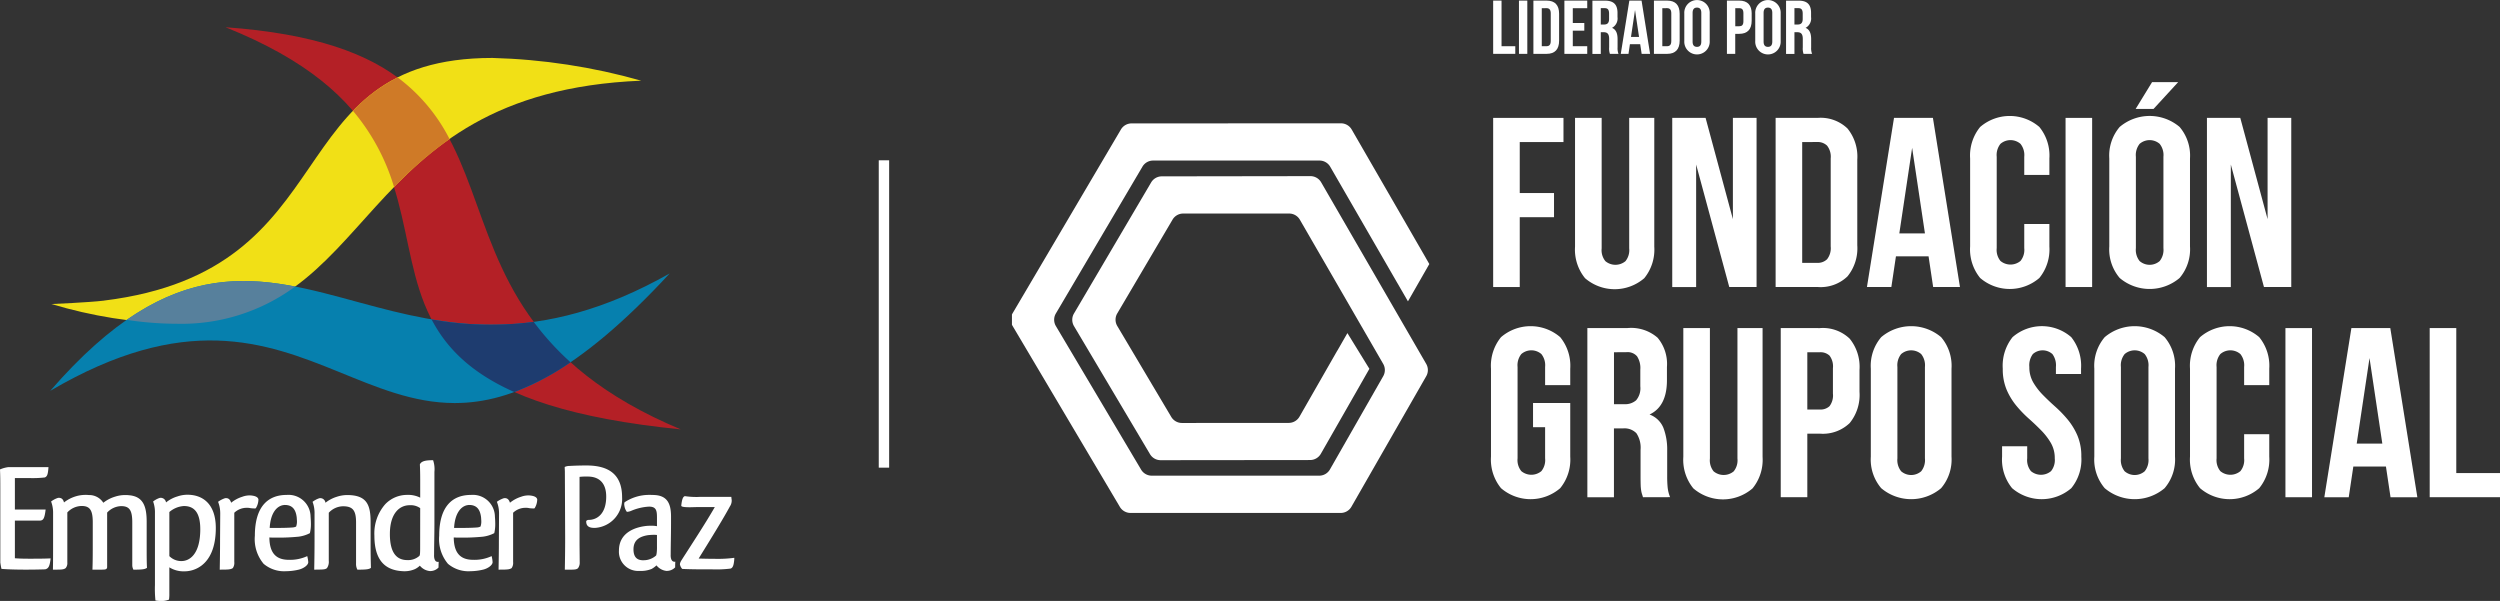 <svg xmlns="http://www.w3.org/2000/svg" xmlns:xlink="http://www.w3.org/1999/xlink" width="240.712" height="57.862" viewBox="0 0 240.712 57.862">
  <rect x="0" y="0" width="240.712" height="57.862" fill="#333333" stroke="none"/>
  <defs>
    <clipPath id="clip-path">
      <path id="Path_2328" data-name="Path 2328" d="M194.382,474.852c-29.918-12.521-9.28-36.242-43.834-38.721,31.518,12.612,1.666,34.507,43.834,38.721" transform="translate(-150.548 -436.131)" fill="none"/>
    </clipPath>
    <linearGradient id="linear-gradient" x1="1.806" y1="9.325" x2="1.815" y2="9.325" gradientUnits="objectBoundingBox">
      <stop offset="0" stop-color="#b42026"/>
      <stop offset="1" stop-color="#e11e23"/>
    </linearGradient>
    <clipPath id="clip-path-2">
      <path id="Path_2329" data-name="Path 2329" d="M89.464,471.178c-1.414.175-5.045.328-5.045.328a44.926,44.926,0,0,0,11.905,1.9h.133C116.141,473.357,113,451.159,141.2,450a58.234,58.234,0,0,0-14.333-2.189c-20.947,0-13.635,20.438-37.406,23.365" transform="translate(-84.419 -447.813)" fill="none"/>
    </clipPath>
    <linearGradient id="linear-gradient-2" x1="1.948" y1="12.291" x2="1.956" y2="12.291" gradientUnits="objectBoundingBox">
      <stop offset="0" stop-color="#f1e016"/>
      <stop offset="1" stop-color="#f1a619"/>
    </linearGradient>
    <clipPath id="clip-path-3">
      <path id="Path_2330" data-name="Path 2330" d="M113.839,532.556c-9.675-2.625-18-5.248-29.909,8.47,12.926-7.587,20.684-4.712,27.756-1.838,3.688,1.5,7.192,3,11.144,3.013h.114c5.456-.02,11.779-2.887,20.63-12.48-12.726,7.2-21.694,5.016-29.734,2.835" transform="translate(-83.93 -529.721)" fill="none"/>
    </clipPath>
    <linearGradient id="linear-gradient-3" x1="1.946" y1="19.967" x2="1.954" y2="19.967" gradientUnits="objectBoundingBox">
      <stop offset="0" stop-color="#0680ae"/>
      <stop offset="1" stop-color="#78abd3"/>
    </linearGradient>
  </defs>
  <g id="logo_epfgs_footer" transform="translate(1617.4 166.79)">
    <g id="Group_3696" data-name="Group 3696" transform="translate(-1617.4 -164.168)">
      <path id="Path_2316" data-name="Path 2316" d="M67.6,612.17c.653,0,1.449,0,2.086-.03,0,0,.016,0,.016.015-.08.757-.207.965-.525,1.038-.414.014-.988.03-1.879.03-.988,0-1.816-.03-2.325-.074-.048-.208-.08-.4-.111-.609v-7.109c0-.654,0-1.262-.032-1.856a2.9,2.9,0,0,1,.812-.223H69.5c-.049.713-.128.9-.351.994a10.138,10.138,0,0,1-1.466.06H66.265v3.028h2.961c-.112.935-.239,1.069-.621,1.069h-2.34v3.622c.318.03.827.045,1.337.045" transform="translate(-64.832 -560.997)" fill="#fff"/>
      <path id="Path_2317" data-name="Path 2317" d="M89.444,621.086a4.739,4.739,0,0,1-.557.016h-.652c.031-.757.031-1.662.031-2.776v-1.781c0-1.158-.271-1.573-1.066-1.573a1.92,1.92,0,0,0-1.384.623v4.81a.742.742,0,0,1-.16.549c-.207.149-.382.149-1.226.149.016-.757.016-1.677.016-2.791v-2.657a3.035,3.035,0,0,0-.192-1.113,2.162,2.162,0,0,1,.637-.341.384.384,0,0,1,.111-.015c.3,0,.431.194.494.446a3.449,3.449,0,0,1,1.1-.579,3.209,3.209,0,0,1,1-.148,2.143,2.143,0,0,1,.287.014,1.614,1.614,0,0,1,1.4.743,3.386,3.386,0,0,1,1.147-.593,3.125,3.125,0,0,1,.972-.149,2.2,2.2,0,0,1,.318.015c1.4.1,1.736,1.069,1.736,2.554v2.493c0,.743,0,1.41.031,1.945-.192.133-.414.178-1.306.178a.965.965,0,0,1-.111-.475V616.56c0-1.158-.255-1.574-1.067-1.574a1.911,1.911,0,0,0-1.353.623v5.239c0,.149-.079.208-.207.237" transform="translate(-79.334 -568.876)" fill="#fff"/>
      <path id="Path_2318" data-name="Path 2318" d="M123.755,624.069a2.552,2.552,0,0,1-.493-.045,10.916,10.916,0,0,1-.048-1.485v-6.931a3.059,3.059,0,0,0-.176-1.114,1.993,1.993,0,0,1,.621-.341.551.551,0,0,1,.112-.015.517.517,0,0,1,.509.446,3.144,3.144,0,0,1,1.1-.578,2.976,2.976,0,0,1,.955-.164c1.513,0,2.739.92,2.739,3.206,0,1.87-.573,3.013-1.385,3.622a2.739,2.739,0,0,1-1.672.548,2.584,2.584,0,0,1-1.417-.386V623.3a3.944,3.944,0,0,1-.032.639,1.961,1.961,0,0,1-.812.134m3.822-6.917c0-1.589-.574-2.226-1.577-2.226a2.369,2.369,0,0,0-1.4.578v4.245a1.6,1.6,0,0,0,1.178.475c.732,0,1.8-.609,1.8-3.073" transform="translate(-108.295 -568.829)" fill="#fff"/>
      <path id="Path_2319" data-name="Path 2319" d="M149.3,615.759v4.734a.885.885,0,0,1-.143.594c-.207.133-.4.148-1.258.148.015-.8.032-1.752.032-2.909l.016-2.509a3.006,3.006,0,0,0-.207-1.113,2.344,2.344,0,0,1,.653-.342.344.344,0,0,1,.111-.014c.288,0,.415.193.494.445a3.247,3.247,0,0,1,1.082-.579,1.964,1.964,0,0,1,.86-.119c.415.045.637.164.685.372a1.635,1.635,0,0,1-.255.861.431.431,0,0,1-.144.015,3.493,3.493,0,0,1-.382-.03,1.048,1.048,0,0,0-.287-.03,1.714,1.714,0,0,0-1.258.476" transform="translate(-126.742 -569.009)" fill="#fff"/>
      <path id="Path_2320" data-name="Path 2320" d="M166.744,619.795a3.126,3.126,0,0,1,.1.594c-.016.3-.477.609-.924.713a5.383,5.383,0,0,1-1.209.149,3.049,3.049,0,0,1-2.166-.711,3.7,3.7,0,0,1-.844-2.7c0-2.864,1.306-3.933,3.057-3.933a2.124,2.124,0,0,1,2.308,2.092c.016.224.033.461.033.713a3.622,3.622,0,0,1-.1.875,3.232,3.232,0,0,1-1.114.342,20.188,20.188,0,0,1-2.071.09c-.254,0-.461,0-.715-.016.015,1.633.764,2.152,1.878,2.152a3.927,3.927,0,0,0,1.767-.356m-2.292-4.913c-.638.09-1.243.757-1.322,2.2h.6c.621,0,1.275-.016,1.578-.044a.9.9,0,0,0,.366-.089,1.4,1.4,0,0,0,.08-.491c0-.119-.016-.223-.016-.327-.08-.831-.429-1.261-1.146-1.261a.484.484,0,0,0-.143.014" transform="translate(-137.162 -568.875)" fill="#fff"/>
      <path id="Path_2321" data-name="Path 2321" d="M185.2,615.667v4.63a1.051,1.051,0,0,1-.176.7c-.191.148-.367.133-1.226.148.016-.8.032-1.752.032-2.895v-2.523a3.037,3.037,0,0,0-.191-1.113,2.155,2.155,0,0,1,.637-.342.4.4,0,0,1,.111-.014.5.5,0,0,1,.494.445,3.3,3.3,0,0,1,1.1-.579,3.179,3.179,0,0,1,.986-.163c1.9,0,2.261.936,2.261,2.613v2.271c0,.816.016,1.529.032,2.123-.159.133-.4.178-1.305.178a1.2,1.2,0,0,1-.128-.608V616.6c0-1.144-.3-1.559-1.257-1.559a1.915,1.915,0,0,0-1.369.624" transform="translate(-153.544 -568.917)" fill="#fff"/>
      <path id="Path_2322" data-name="Path 2322" d="M213.339,610.5c-.015.208-.015.475-.015.549a1.094,1.094,0,0,1-.844.341,1.413,1.413,0,0,1-.955-.52,1.846,1.846,0,0,1-.462.327,2.5,2.5,0,0,1-1.162.207c-1.592-.075-2.754-.906-2.754-3.429a4.26,4.26,0,0,1,1.051-3.028,2.91,2.91,0,0,1,2.118-.89,2.559,2.559,0,0,1,1.242.266v-1.766c0-.653-.016-1.083-.032-1.44.159-.341.621-.4,1.274-.4a2.712,2.712,0,0,1,.127,1.129v4.986c0,1.024-.032,2.2-.032,2.983,0,0-.064.787.446.683m-1.783-5.165a1.572,1.572,0,0,0-1.019-.282c-.94,0-1.9.742-1.9,2.776,0,1.9.716,2.508,1.688,2.508a1.618,1.618,0,0,0,1.162-.415.582.582,0,0,0,.048-.208c.016-.179.016-.4.016-.712Z" transform="translate(-171.099 -559.028)" fill="#fff"/>
      <path id="Path_2323" data-name="Path 2323" d="M236.833,619.795a3.09,3.09,0,0,1,.094.594c-.016.3-.477.609-.923.713a5.4,5.4,0,0,1-1.21.149,3.051,3.051,0,0,1-2.165-.711,3.7,3.7,0,0,1-.844-2.7c0-2.864,1.3-3.933,3.057-3.933a2.124,2.124,0,0,1,2.308,2.092c.017.224.032.461.032.713a3.693,3.693,0,0,1-.095.875,3.252,3.252,0,0,1-1.115.342,20.2,20.2,0,0,1-2.07.09c-.255,0-.462,0-.717-.016.017,1.633.765,2.152,1.879,2.152a3.936,3.936,0,0,0,1.768-.356m-2.293-4.913c-.637.09-1.242.757-1.321,2.2h.6c.621,0,1.274-.016,1.576-.044a.9.9,0,0,0,.367-.089,1.406,1.406,0,0,0,.079-.491c0-.119-.016-.223-.016-.327-.079-.831-.43-1.261-1.146-1.261a.487.487,0,0,0-.143.014" transform="translate(-189.497 -568.875)" fill="#fff"/>
      <path id="Path_2324" data-name="Path 2324" d="M255.284,615.759v4.734a.885.885,0,0,1-.143.594c-.207.133-.4.148-1.259.148.016-.8.032-1.752.032-2.909l.015-2.509a3.013,3.013,0,0,0-.207-1.113,2.344,2.344,0,0,1,.653-.342.345.345,0,0,1,.111-.014c.287,0,.414.193.494.445a3.24,3.24,0,0,1,1.081-.579,1.967,1.967,0,0,1,.86-.119c.414.045.637.164.685.372a1.64,1.64,0,0,1-.255.861.428.428,0,0,1-.143.015,3.492,3.492,0,0,1-.382-.03,1.044,1.044,0,0,0-.287-.03,1.713,1.713,0,0,0-1.257.476" transform="translate(-205.879 -569.009)" fill="#fff"/>
      <path id="Path_2325" data-name="Path 2325" d="M279.509,603.287c0-.119-.016-.283-.016-.431a1.057,1.057,0,0,1,.414-.1h.048c.494-.029,1.067-.045,1.64-.045,2.134,0,3.424.861,3.424,3.058a2.787,2.787,0,0,1-2.612,2.953c-.35,0-.844-.03-.844-.623,0-.075.112-.148.239-.148.763,0,1.688-.535,1.688-2.242,0-1.44-.813-1.931-1.768-1.931a5.343,5.343,0,0,0-.8.031v6.56l.016,1.647a.88.88,0,0,1-.159.578c-.127.133-.335.149-.764.149h-.51c.016-.86.032-1.855.032-3.043Z" transform="translate(-225.121 -560.515)" fill="#fff"/>
      <path id="Path_2326" data-name="Path 2326" d="M300.622,614.779a.486.486,0,0,1,.032-.163,4.25,4.25,0,0,1,2.356-.711c.254,0,.286,0,.557.014,1.178.075,1.561.8,1.561,2.063v.669c0,1.024-.032,2.211-.032,3,0,0-.064.771.446.683-.016.208-.016.459-.016.549a1.135,1.135,0,0,1-.843.341,1.427,1.427,0,0,1-.956-.534,2.305,2.305,0,0,1-.462.341,2.685,2.685,0,0,1-1.162.192,1.852,1.852,0,0,1-1.99-1.959c0-1.826,1.735-2.285,2.69-2.375.16-.014.3-.014.446-.014a2.626,2.626,0,0,1,.525.044v-.846c0-.668-.079-1.039-.764-1.039a5.077,5.077,0,0,0-1.671.385,1.258,1.258,0,0,1-.462.119,1.223,1.223,0,0,1-.239-.593.532.532,0,0,1-.016-.164m3.152,4.037v-1.054a2.2,2.2,0,0,0-.318-.015c-.192,0-.366.015-.525.03-.765.119-1.418.43-1.418,1.365,0,.758.35,1.025.844,1.053h.111a1.806,1.806,0,0,0,1.227-.46,1.146,1.146,0,0,0,.047-.207,4.5,4.5,0,0,0,.031-.714" transform="translate(-240.518 -568.876)" fill="#fff"/>
      <path id="Path_2327" data-name="Path 2327" d="M325.17,614.445h3.088v.044c0,.089.032.178.032.327a.99.99,0,0,1-.175.548c-.621,1.158-1.848,3.148-3.009,5.018.462.014,1.114.028,1.735.028a11.328,11.328,0,0,0,1.7-.1,2.781,2.781,0,0,1-.048.505c-.048.326-.159.49-.318.534a11.233,11.233,0,0,1-1.736.074c-1,0-2.134,0-2.914-.044a.855.855,0,0,1-.223-.46.939.939,0,0,1,.143-.357c.892-1.4,2.277-3.5,3.217-5.135h-1.7c-.254,0-.478.015-.7.015-.557,0-.827-.046-.827-.149v-.03c.063-.564.158-.845.35-.89a7.406,7.406,0,0,0,1.385.075" transform="translate(-257.838 -569.224)" fill="#fff"/>
      <g id="Group_3691" data-name="Group 3691" transform="translate(21.711 0)">
        <g id="Group_3690" data-name="Group 3690" clip-path="url(#clip-path)">
          <rect id="Rectangle_2158" data-name="Rectangle 2158" width="58.055" height="58.487" transform="matrix(0.664, -0.748, 0.748, 0.664, -19.222, 21.673)" fill="url(#linear-gradient)"/>
        </g>
      </g>
      <g id="Group_3693" data-name="Group 3693" transform="translate(4.961 2.959)">
        <g id="Group_3692" data-name="Group 3692" clip-path="url(#clip-path-2)">
          <rect id="Rectangle_2159" data-name="Rectangle 2159" width="62.184" height="44.232" transform="matrix(0.934, -0.358, 0.358, 0.934, -8.558, 3.28)" fill="url(#linear-gradient-2)"/>
        </g>
      </g>
      <g id="Group_3695" data-name="Group 3695" transform="translate(4.837 23.705)">
        <g id="Group_3694" data-name="Group 3694" clip-path="url(#clip-path-3)">
          <rect id="Rectangle_2160" data-name="Rectangle 2160" width="61.371" height="25.7" transform="translate(-2.715 -1.9) rotate(-10.693)" fill="url(#linear-gradient-3)"/>
        </g>
      </g>
      <path id="Path_2331" data-name="Path 2331" d="M113,536.351a32.205,32.205,0,0,0,4.667.376h.134a18.452,18.452,0,0,0,11.422-3.584c-5.2-1.011-10.322-.888-16.222,3.208" transform="translate(-100.799 -508.176)" fill="#57809c"/>
      <path id="Path_2332" data-name="Path 2332" d="M203.3,455.212a15.739,15.739,0,0,0-4.3,3.222,20.347,20.347,0,0,1,3.955,7.339,37.02,37.02,0,0,1,5.343-4.628,17.01,17.01,0,0,0-5-5.933" transform="translate(-165.013 -450.379)" fill="#cf7a27"/>
      <path id="Path_2333" data-name="Path 2333" d="M238.714,547.415a31.9,31.9,0,0,1-9.838-.24c1.413,2.706,3.719,5.109,7.967,7a25.242,25.242,0,0,0,5.418-2.865,26.5,26.5,0,0,1-3.546-3.891" transform="translate(-187.325 -519.049)" fill="#1e3c6f"/>
      <line id="Line_25" data-name="Line 25" y2="29.594" transform="translate(85.111 12.812)" fill="none" stroke="#fff" stroke-miterlimit="10" stroke-width="1"/>
    </g>
    <g id="Group_3705" data-name="Group 3705" transform="translate(-1519.965 -166.79)">
      <g id="Group_3697" data-name="Group 3697" transform="translate(46.334)">
        <path id="Path_2334" data-name="Path 2334" d="M632.436,426.008h.806V430.4h1.324v.734h-2.13Z" transform="translate(-632.436 -425.95)" fill="#fff"/>
        <rect id="Rectangle_2161" data-name="Rectangle 2161" width="0.804" height="5.128" transform="translate(2.484 0.058)" fill="#fff"/>
        <path id="Path_2335" data-name="Path 2335" d="M647.731,426.009h1.275c.806,0,1.2.447,1.2,1.267v2.593c0,.82-.394,1.267-1.2,1.267h-1.275Zm.806.732V430.4h.452c.257,0,.412-.13.412-.5v-2.664c0-.369-.155-.5-.412-.5Z" transform="translate(-643.857 -425.951)" fill="#fff"/>
        <path id="Path_2336" data-name="Path 2336" d="M660.33,428.167h1.108v.734H660.33v1.5h1.391v.733h-2.2v-5.128h2.2v.732H660.33Z" transform="translate(-652.663 -425.95)" fill="#fff"/>
        <path id="Path_2337" data-name="Path 2337" d="M671.85,431.137a1.6,1.6,0,0,1-.074-.63v-.8c0-.477-.16-.654-.527-.654h-.279v2.089h-.806v-5.128h1.216c.836,0,1.2.387,1.2,1.18v.4a1.024,1.024,0,0,1-.528,1.039c.4.169.535.555.535,1.092v.79a1.532,1.532,0,0,0,.088.623Zm-.88-4.4v1.575h.316c.3,0,.483-.13.483-.54v-.507c0-.366-.122-.528-.41-.528Z" transform="translate(-660.608 -425.951)" fill="#fff"/>
        <path id="Path_2338" data-name="Path 2338" d="M683.765,431.135h-.812l-.14-.931h-.989l-.138.931h-.742l.824-5.128h1.177Zm-1.838-1.627h.776l-.388-2.593Z" transform="translate(-668.656 -425.95)" fill="#fff"/>
        <path id="Path_2339" data-name="Path 2339" d="M693.552,426.009h1.277c.8,0,1.2.447,1.2,1.267v2.593c0,.82-.4,1.267-1.2,1.267h-1.277Zm.807.732V430.4h.454c.256,0,.41-.13.41-.5v-2.664c0-.369-.154-.5-.41-.5Z" transform="translate(-678.072 -425.951)" fill="#fff"/>
        <path id="Path_2340" data-name="Path 2340" d="M705.09,427.071a1.225,1.225,0,1,1,2.447,0v2.664a1.225,1.225,0,1,1-2.447,0Zm.8,2.715c0,.367.162.505.422.505s.415-.138.415-.505v-2.767c0-.367-.16-.507-.415-.507s-.422.14-.422.507Z" transform="translate(-686.687 -425.78)" fill="#fff"/>
        <path id="Path_2341" data-name="Path 2341" d="M723.673,427.276v.669c0,.819-.394,1.264-1.2,1.264h-.382v1.927h-.8v-5.128h1.186c.806,0,1.2.447,1.2,1.267m-1.582-.535v1.737h.382c.256,0,.4-.116.4-.482v-.769c0-.368-.14-.486-.4-.486Z" transform="translate(-698.783 -425.951)" fill="#fff"/>
        <path id="Path_2342" data-name="Path 2342" d="M732.06,427.071a1.226,1.226,0,1,1,2.449,0v2.664a1.226,1.226,0,1,1-2.449,0Zm.805,2.715c0,.367.163.505.419.505s.417-.138.417-.505v-2.767c0-.367-.161-.507-.417-.507s-.419.14-.419.507Z" transform="translate(-706.826 -425.78)" fill="#fff"/>
        <path id="Path_2343" data-name="Path 2343" d="M745.457,431.137a1.611,1.611,0,0,1-.072-.63v-.8c0-.477-.162-.654-.527-.654h-.277v2.089h-.807v-5.128h1.216c.835,0,1.192.387,1.192,1.18v.4a1.021,1.021,0,0,1-.528,1.039c.4.169.536.555.536,1.092v.79a1.5,1.5,0,0,0,.089.623Zm-.876-4.4v1.575h.312c.3,0,.484-.13.484-.54v-.507c0-.366-.124-.528-.406-.528Z" transform="translate(-715.573 -425.951)" fill="#fff"/>
      </g>
      <g id="Group_3704" data-name="Group 3704" transform="translate(0 7.908)">
        <g id="Group_3698" data-name="Group 3698" transform="translate(0 3.969)">
          <path id="Path_2344" data-name="Path 2344" d="M461.026,472.676a1.192,1.192,0,0,0-1.026.587l-10.432,17.7a1.293,1.293,0,0,0-.06.117v.976a1.262,1.262,0,0,0,.062.12L459.9,509.6a1.192,1.192,0,0,0,1.024.583l20.239,0a1.191,1.191,0,0,0,1.033-.6l7.2-12.562a1.19,1.19,0,0,0,0-1.189l-10.117-17.485a1.191,1.191,0,0,0-1.033-.594l-14.312.021a1.191,1.191,0,0,0-1.024.587l-7.429,12.618a1.191,1.191,0,0,0,0,1.212L462.8,504.52a1.19,1.19,0,0,0,1.026.583l14.39-.015a1.191,1.191,0,0,0,1.033-.6l3.465-6.061h0l1.21-2.123-2.116-3.438-.955,1.665c-.015.024-.033.046-.047.071l-3.613,6.311a1.191,1.191,0,0,1-1.033.6l-10.286.007a1.193,1.193,0,0,1-1.025-.583l-5.2-8.755a1.191,1.191,0,0,1,0-1.213l5.322-9.028a1.192,1.192,0,0,1,1.026-.586H476.2a1.191,1.191,0,0,1,1.031.595l8.024,13.881a1.191,1.191,0,0,1,0,1.187l-5.129,8.976a1.19,1.19,0,0,1-1.034.6H462.968a1.191,1.191,0,0,1-1.024-.583l-8.206-13.823a1.19,1.19,0,0,1,0-1.213l8.336-14.136a1.191,1.191,0,0,1,1.026-.586h16.024a1.191,1.191,0,0,1,1.031.6l6.445,11.164.012.018,1.025,1.774,2.057-3.593-.324-.563c-.006-.011-.01-.023-.017-.034l-.97-1.679-.387-.672h0l-5.774-10a1.192,1.192,0,0,0-1.032-.6Z" transform="translate(-449.508 -472.671)" fill="#fff"/>
        </g>
        <path id="Path_2345" data-name="Path 2345" d="M634.995,477.829h3.3v2.326h-3.3v6.724h-2.559V470.593h6.77v2.327h-4.211Z" transform="translate(-586.102 -467.15)" fill="#fff"/>
        <g id="Group_3699" data-name="Group 3699" transform="translate(54.221 3.443)">
          <path id="Path_2346" data-name="Path 2346" d="M666.133,470.594v12.563a1.682,1.682,0,0,0,.361,1.233,1.51,1.51,0,0,0,1.931,0,1.684,1.684,0,0,0,.36-1.233V470.594H671.2v12.4a4.352,4.352,0,0,1-.965,3.036,4.366,4.366,0,0,1-5.7,0,4.349,4.349,0,0,1-.965-3.036v-12.4Z" transform="translate(-663.574 -470.594)" fill="#fff"/>
        </g>
        <path id="Path_2347" data-name="Path 2347" d="M702.8,475.084v11.8h-2.3V470.594h3.21l2.629,9.748v-9.748h2.28v16.285h-2.629Z" transform="translate(-636.923 -467.151)" fill="#fff"/>
        <g id="Group_3700" data-name="Group 3700" transform="translate(73.53 3.443)">
          <path id="Path_2348" data-name="Path 2348" d="M742.365,472.92v11.633h1.442a1.291,1.291,0,0,0,.954-.349,1.724,1.724,0,0,0,.349-1.233V474.5a1.724,1.724,0,0,0-.349-1.233,1.29,1.29,0,0,0-.954-.349Zm-2.559-2.326h4.048a3.721,3.721,0,0,1,2.873,1.023,4.285,4.285,0,0,1,.942,3v8.236a4.283,4.283,0,0,1-.942,3,3.72,3.72,0,0,1-2.873,1.024h-4.048Z" transform="translate(-739.806 -470.594)" fill="#fff"/>
        </g>
        <path id="Path_2349" data-name="Path 2349" d="M777.643,481.715h2.466l-1.233-8.236Zm5.839,5.165H780.9l-.442-2.955h-3.141l-.442,2.955h-2.35l2.606-16.285h3.746Z" transform="translate(-692.202 -467.152)" fill="#fff"/>
        <g id="Group_3701" data-name="Group 3701" transform="translate(92.258 3.257)">
          <path id="Path_2350" data-name="Path 2350" d="M821.376,480.258v2.164a4.352,4.352,0,0,1-.965,3.036,4.366,4.366,0,0,1-5.7,0,4.351,4.351,0,0,1-.966-3.036v-8.468a4.352,4.352,0,0,1,.966-3.036,4.366,4.366,0,0,1,5.7,0,4.353,4.353,0,0,1,.965,3.036v1.582h-2.419V473.79a1.73,1.73,0,0,0-.361-1.245,1.473,1.473,0,0,0-1.931,0,1.729,1.729,0,0,0-.36,1.245v8.794a1.683,1.683,0,0,0,.36,1.233,1.51,1.51,0,0,0,1.931,0,1.684,1.684,0,0,0,.361-1.233v-2.326Z" transform="translate(-813.745 -469.858)" fill="#fff"/>
        </g>
        <rect id="Rectangle_2162" data-name="Rectangle 2162" width="2.559" height="16.285" transform="translate(101.447 3.443)" fill="#fff"/>
        <g id="Group_3702" data-name="Group 3702" transform="translate(105.658)">
          <path id="Path_2351" data-name="Path 2351" d="M869.208,472.983a1.727,1.727,0,0,0,.36,1.245,1.472,1.472,0,0,0,1.931,0,1.727,1.727,0,0,0,.361-1.245v-8.794a1.729,1.729,0,0,0-.361-1.245,1.473,1.473,0,0,0-1.931,0,1.729,1.729,0,0,0-.36,1.245ZM873.279,457l-2.373,2.582h-1.722L870.766,457Zm-6.631,7.351a4.253,4.253,0,0,1,1-3.036,4.462,4.462,0,0,1,5.77,0,4.256,4.256,0,0,1,1,3.036v8.469a4.252,4.252,0,0,1-1,3.036,4.459,4.459,0,0,1-5.77,0,4.249,4.249,0,0,1-1-3.036Z" transform="translate(-866.648 -457)" fill="#fff"/>
        </g>
        <path id="Path_2352" data-name="Path 2352" d="M906.059,475.084v11.8h-2.3V470.594h3.21l2.629,9.748v-9.748h2.28v16.285h-2.629Z" transform="translate(-788.699 -467.151)" fill="#fff"/>
        <g id="Group_3703" data-name="Group 3703" transform="translate(46.125 23.497)">
          <path id="Path_2353" data-name="Path 2353" d="M635.657,557.167h3.583v5.165a4.351,4.351,0,0,1-.966,3.036,4.365,4.365,0,0,1-5.7,0,4.349,4.349,0,0,1-.966-3.036v-8.468a4.35,4.35,0,0,1,.966-3.036,4.366,4.366,0,0,1,5.7,0,4.352,4.352,0,0,1,.966,3.036v1.582h-2.42V553.7a1.732,1.732,0,0,0-.36-1.245,1.473,1.473,0,0,0-1.931,0,1.731,1.731,0,0,0-.361,1.245v8.794a1.685,1.685,0,0,0,.361,1.233,1.51,1.51,0,0,0,1.931,0,1.686,1.686,0,0,0,.36-1.233v-3h-1.163Z" transform="translate(-631.609 -549.769)" fill="#fff"/>
          <path id="Path_2354" data-name="Path 2354" d="M670.817,552.83v5h1a1.612,1.612,0,0,0,1.128-.372,1.789,1.789,0,0,0,.407-1.35V554.5a2.064,2.064,0,0,0-.314-1.279,1.184,1.184,0,0,0-.988-.4Zm2.792,13.959q-.047-.163-.093-.3a2.312,2.312,0,0,1-.082-.349,4.361,4.361,0,0,1-.047-.535q-.011-.326-.011-.814v-2.559a2.506,2.506,0,0,0-.4-1.605,1.594,1.594,0,0,0-1.279-.465h-.884v6.63h-2.559V550.5h3.862a3.88,3.88,0,0,1,2.9.93,3.923,3.923,0,0,1,.9,2.815v1.28q0,2.512-1.675,3.3a2.292,2.292,0,0,1,1.338,1.291,5.836,5.836,0,0,1,.361,2.175v2.513a10.346,10.346,0,0,0,.047,1.059,3.383,3.383,0,0,0,.233.919Z" transform="translate(-658.975 -550.318)" fill="#fff"/>
          <path id="Path_2355" data-name="Path 2355" d="M707.28,550.5v12.563a1.684,1.684,0,0,0,.36,1.233,1.511,1.511,0,0,0,1.931,0,1.685,1.685,0,0,0,.361-1.233V550.5h2.419v12.4a4.352,4.352,0,0,1-.965,3.036,4.366,4.366,0,0,1-5.7,0,4.348,4.348,0,0,1-.966-3.036V550.5Z" transform="translate(-686.202 -550.317)" fill="#fff"/>
          <path id="Path_2356" data-name="Path 2356" d="M744.3,552.829v5.514h1.21a1.26,1.26,0,0,0,.931-.325,1.714,1.714,0,0,0,.325-1.21v-2.443a1.714,1.714,0,0,0-.325-1.21,1.261,1.261,0,0,0-.931-.326Zm1.21-2.326a3.722,3.722,0,0,1,2.873,1.023,4.288,4.288,0,0,1,.942,3v2.117a4.286,4.286,0,0,1-.942,3,3.721,3.721,0,0,1-2.873,1.024H744.3v6.118h-2.559V550.5Z" transform="translate(-713.843 -550.317)" fill="#fff"/>
          <path id="Path_2357" data-name="Path 2357" d="M778.554,562.494a1.728,1.728,0,0,0,.36,1.245,1.473,1.473,0,0,0,1.931,0,1.732,1.732,0,0,0,.36-1.245V553.7a1.732,1.732,0,0,0-.36-1.244,1.473,1.473,0,0,0-1.931,0,1.729,1.729,0,0,0-.36,1.244Zm-2.56-8.631a4.253,4.253,0,0,1,1-3.036,4.46,4.46,0,0,1,5.77,0,4.255,4.255,0,0,1,1,3.036v8.468a4.254,4.254,0,0,1-1,3.036,4.461,4.461,0,0,1-5.77,0,4.252,4.252,0,0,1-1-3.036Z" transform="translate(-739.423 -549.768)" fill="#fff"/>
          <path id="Path_2358" data-name="Path 2358" d="M825.94,553.863a4.422,4.422,0,0,1,.942-3.036,4.3,4.3,0,0,1,5.654,0,4.422,4.422,0,0,1,.942,3.036v.512h-2.42V553.7a1.811,1.811,0,0,0-.337-1.244,1.411,1.411,0,0,0-1.884,0,1.811,1.811,0,0,0-.337,1.244,2.881,2.881,0,0,0,.372,1.477,6.135,6.135,0,0,0,.93,1.21q.558.57,1.2,1.14a11.429,11.429,0,0,1,1.2,1.245,6.355,6.355,0,0,1,.931,1.535,5.076,5.076,0,0,1,.372,2.024,4.352,4.352,0,0,1-.965,3.036,4.366,4.366,0,0,1-5.7,0,4.35,4.35,0,0,1-.965-3.036v-1h2.419v1.163a1.685,1.685,0,0,0,.361,1.234,1.511,1.511,0,0,0,1.931,0,1.687,1.687,0,0,0,.361-1.234,2.881,2.881,0,0,0-.373-1.477,6.162,6.162,0,0,0-.93-1.21q-.558-.57-1.2-1.14a11.246,11.246,0,0,1-1.2-1.245,6.336,6.336,0,0,1-.931-1.535,5.069,5.069,0,0,1-.372-2.024" transform="translate(-776.665 -549.768)" fill="#fff"/>
          <path id="Path_2359" data-name="Path 2359" d="M863.515,562.494a1.727,1.727,0,0,0,.36,1.245,1.473,1.473,0,0,0,1.931,0,1.729,1.729,0,0,0,.361-1.245V553.7a1.73,1.73,0,0,0-.361-1.244,1.473,1.473,0,0,0-1.931,0,1.727,1.727,0,0,0-.36,1.244Zm-2.56-8.631a4.253,4.253,0,0,1,1-3.036,4.46,4.46,0,0,1,5.769,0,4.254,4.254,0,0,1,1,3.036v8.468a4.253,4.253,0,0,1-1,3.036,4.46,4.46,0,0,1-5.769,0,4.252,4.252,0,0,1-1-3.036Z" transform="translate(-802.864 -549.768)" fill="#fff"/>
          <path id="Path_2360" data-name="Path 2360" d="M904.958,560.167v2.164a4.353,4.353,0,0,1-.965,3.036,4.365,4.365,0,0,1-5.7,0,4.351,4.351,0,0,1-.966-3.036v-8.468a4.353,4.353,0,0,1,.966-3.036,4.366,4.366,0,0,1,5.7,0,4.354,4.354,0,0,1,.965,3.036v1.582h-2.419V553.7a1.73,1.73,0,0,0-.36-1.245,1.472,1.472,0,0,0-1.931,0,1.73,1.73,0,0,0-.361,1.245v8.794a1.685,1.685,0,0,0,.361,1.233,1.511,1.511,0,0,0,1.931,0,1.685,1.685,0,0,0,.36-1.233v-2.326Z" transform="translate(-830.023 -549.768)" fill="#fff"/>
        </g>
        <rect id="Rectangle_2163" data-name="Rectangle 2163" width="2.559" height="16.285" transform="translate(122.618 23.683)" fill="#fff"/>
        <path id="Path_2361" data-name="Path 2361" d="M951.511,561.624h2.466l-1.233-8.236Zm5.839,5.165h-2.582l-.442-2.955h-3.141l-.442,2.955h-2.35L951,550.5h3.745Z" transform="translate(-822.031 -526.82)" fill="#fff"/>
        <path id="Path_2362" data-name="Path 2362" d="M988.44,550.5H991v13.959h4.211v2.326h-6.77Z" transform="translate(-851.933 -526.82)" fill="#fff"/>
      </g>
    </g>
  </g>
</svg>
